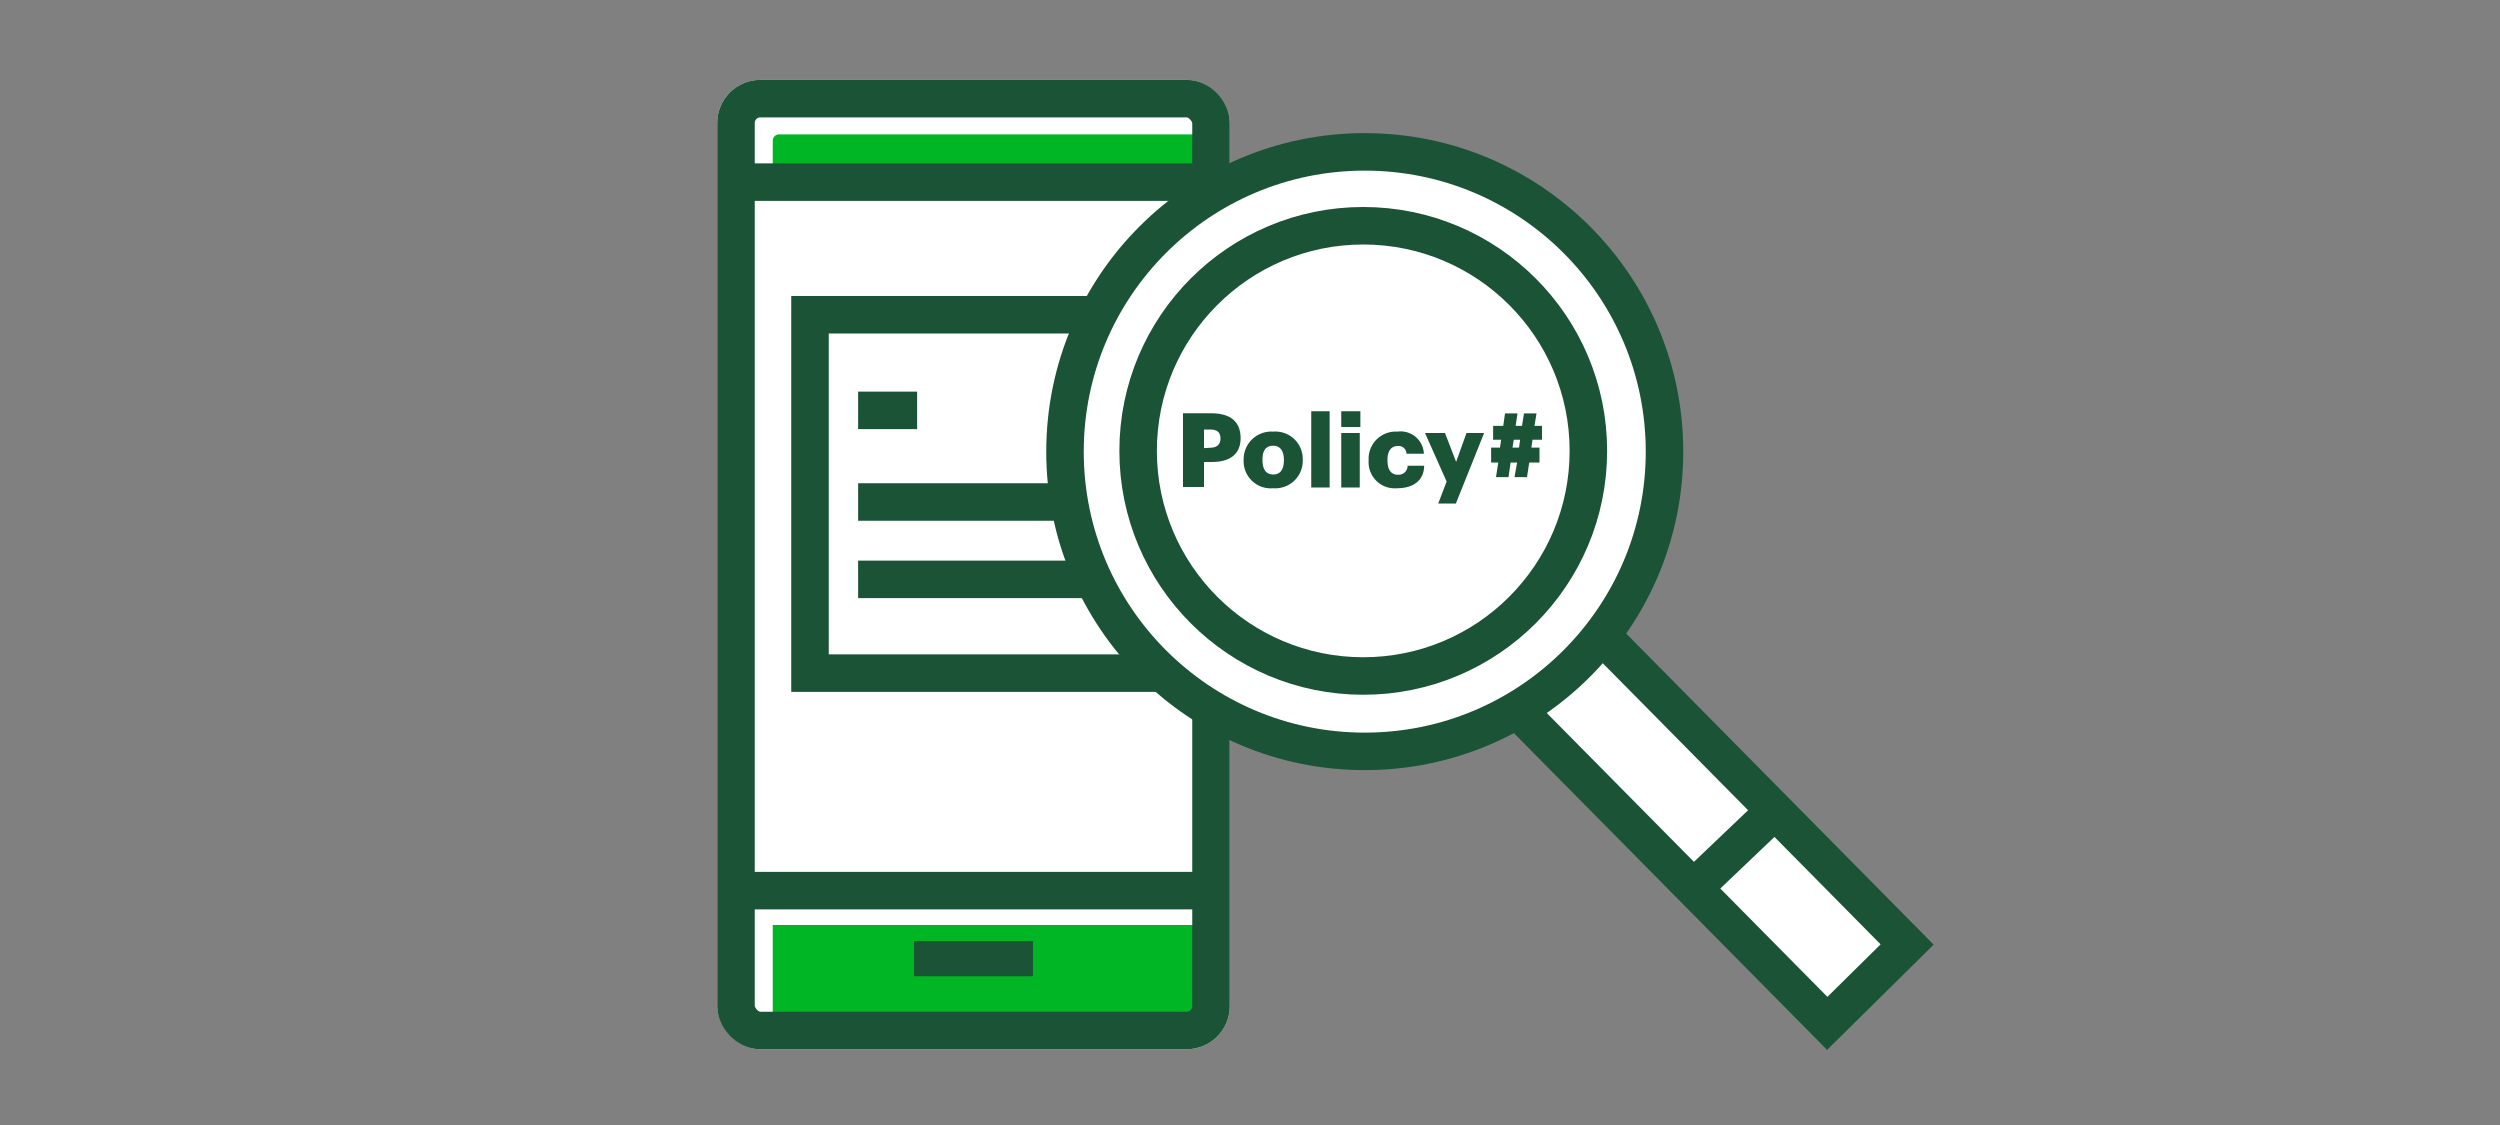 <svg id="LINE_ART_STROKE" data-name="LINE ART / STROKE" xmlns="http://www.w3.org/2000/svg" viewBox="0 0 200 90"><rect x="0" y="0" width="200" height="90" fill="#808080" stroke="none"/><title>mobilePinkCard_smp_200x90</title><rect x="57.38" y="6.39" width="41" height="77.55" rx="3.45" style="fill:#fff"/><path d="M62.33,10.75h34.1a.51.51,0,0,1,.51.51v3.23H61.82V11.26A.51.51,0,0,1,62.33,10.75Z" style="fill:#00b624"/><path d="M96.43,82.21H62.33a.51.51,0,0,1-.51-.51V74H96.94V81.7A.51.51,0,0,1,96.43,82.21Z" style="fill:#00b624"/><rect x="73.14" y="75.28" width="9.48" height="2.81" style="fill:#1a5336"/><rect x="58.88" y="7.89" width="38" height="74.55" rx="1.95" style="fill:none;stroke:#1a5336;stroke-miterlimit:10;stroke-width:3px"/><line x1="58.88" y1="14.57" x2="96.88" y2="14.57" style="fill:none;stroke:#1a5336;stroke-miterlimit:10;stroke-width:3px"/><line x1="58.88" y1="71.25" x2="96.88" y2="71.25" style="fill:none;stroke:#1a5336;stroke-miterlimit:10;stroke-width:3px"/><rect x="73.14" y="75.28" width="9.48" height="2.81" style="fill:#1a5336"/><line x1="68.65" y1="32.83" x2="73.37" y2="32.83" style="fill:none;stroke:#1a5336;stroke-miterlimit:10;stroke-width:3px"/><line x1="68.65" y1="40.16" x2="87.24" y2="40.16" style="fill:none;stroke:#1a5336;stroke-miterlimit:10;stroke-width:3px"/><line x1="68.65" y1="46.35" x2="88.79" y2="46.35" style="fill:none;stroke:#1a5336;stroke-miterlimit:10;stroke-width:3px"/><rect x="64.8" y="25.18" width="26.58" height="28.67" style="fill:none;stroke:#1a5336;stroke-miterlimit:10;stroke-width:3px"/><circle cx="109.21" cy="36.13" r="23.98" style="fill:#fff"/><path d="M94.64,33.06h2.24c1.62,0,2.37.72,2.37,2v0c0,1.24-.83,1.9-2.29,1.9h-.64v2H94.64Zm2.17,2.76c.54,0,.83-.26.83-.75v0c0-.5-.29-.71-.82-.71h-.5v1.49Z" style="fill:#1a5336"/><path d="M99.49,36.86v-.07a2.22,2.22,0,0,1,2.37-2.26,2.19,2.19,0,0,1,2.36,2.22v.06a2.2,2.2,0,0,1-2.37,2.25A2.17,2.17,0,0,1,99.49,36.86Zm3.22,0v-.07c0-.72-.29-1.13-.85-1.13S101,36,101,36.75v.06c0,.75.29,1.15.86,1.15S102.71,37.55,102.71,36.83Z" style="fill:#1a5336"/><path d="M104.9,32.9h1.47V39H104.9Z" style="fill:#1a5336"/><path d="M107.3,32.9h1.53v1.26H107.3Zm0,1.74h1.48V39h-1.48Z" style="fill:#1a5336"/><path d="M109.49,36.86v-.07a2.17,2.17,0,0,1,2.31-2.26,1.86,1.86,0,0,1,2.11,1.77h-1.39a.63.63,0,0,0-.69-.62c-.52,0-.83.37-.83,1.09v.07c0,.75.29,1.14.85,1.14a.72.72,0,0,0,.76-.72h1.32c0,1.09-.77,1.8-2.17,1.8A2.09,2.09,0,0,1,109.49,36.86Z" style="fill:#1a5336"/><path d="M115.73,38.52,114,34.64h1.6l.89,2.31.83-2.31h1.41l-2.26,5.64h-1.41Z" style="fill:#1a5336"/><path d="M121.37,37h-.52l-.17,1.17h-1l.18-1.17h-.57V35.81H120l.09-.63h-.64V34.07h.81l.14-1h1l-.15,1h.51l.16-1h1l-.16,1h.6v1.11h-.76l-.09.63h.65V37h-.82l-.18,1.17h-1ZM121,35.81h.52l.09-.63h-.51Z" style="fill:#1a5336"/><rect x="132.64" y="48.91" width="8.99" height="34.84" transform="translate(-7.03 115.54) rotate(-44.66)" style="fill:#fff"/><polyline points="128.08 50.78 152.57 75.56 146.18 81.87 121.69 57.1" style="fill:none;stroke:#1a5336;stroke-miterlimit:10;stroke-width:3px"/><line x1="135.64" y1="70.9" x2="141.98" y2="64.86" style="fill:none;stroke:#1a5336;stroke-miterlimit:10;stroke-width:3px"/><circle cx="109.06" cy="36.07" r="18.01" style="fill:none;stroke:#1a5336;stroke-miterlimit:10;stroke-width:3px"/><circle cx="109.18" cy="36.13" r="23.98" style="fill:none;stroke:#1a5336;stroke-miterlimit:10;stroke-width:3px"/></svg>